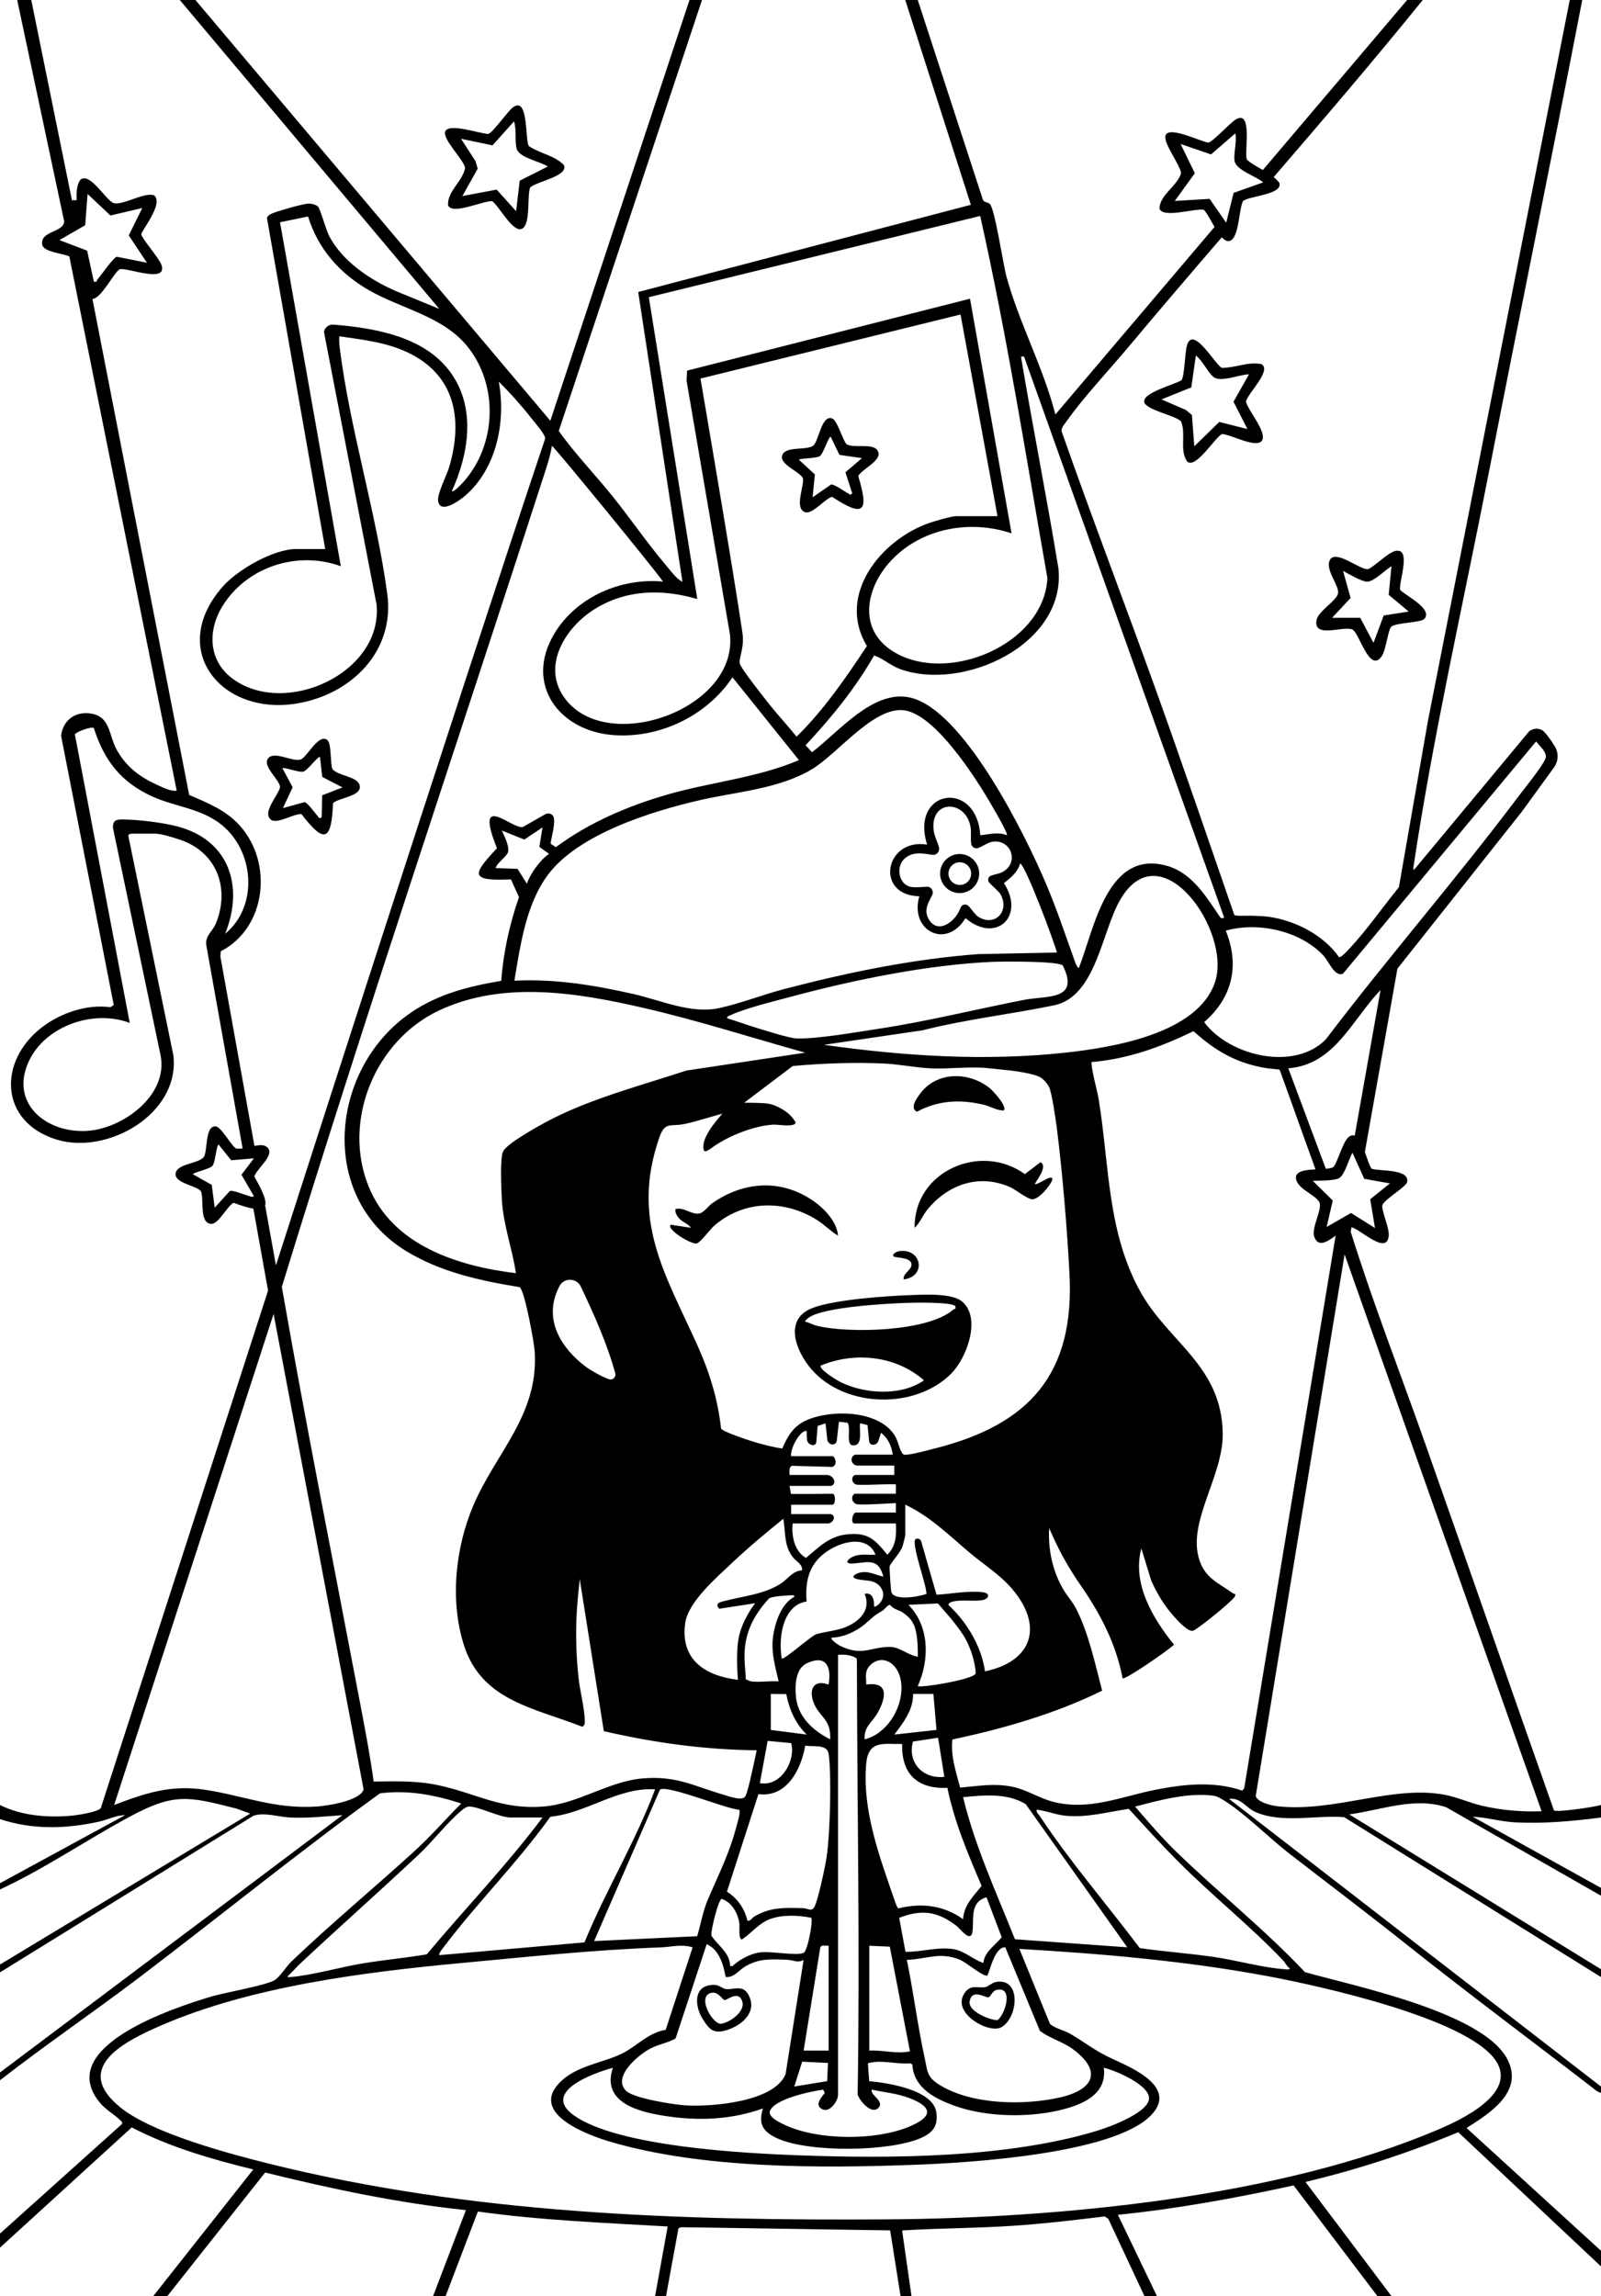 <?xml version="1.0" encoding="UTF-8"?>
<svg id="Camada_1" xmlns="http://www.w3.org/2000/svg" width="950" height="1362" version="1.1" viewBox="0 0 950 1362">
  <!-- Generator: Adobe Illustrator 29.3.1, SVG Export Plug-In . SVG Version: 2.1.0 Build 151)  -->
  <path d="M748.57,216.014c-7.843-1.685-15.592,2.268-23.452,2.18-3.573-1.008-16.766-25.163-20.658-13.803-1.393,4.067-1.592,19.34-3.428,21.16-4.35,2.702-22.59,7.23-22.099,12.694.437,4.869,18.289,8.03,21.833,11.661,3.262,7.661-1.181,17.367,3.846,24.058,5.311,3.836,16.008-14.097,20.482-16.517,5.104.153,20.008,8.554,23.556,4.127,3.76-4.691-8.041-17.928-9.311-23.284.69-4.664,15.538-18.494,9.231-22.277ZM731.936,238.291l8.271,16.232-16.727-4.253-14.803,14.463-1.415-18.541-3.516-2.979-14.555-6.303,17.696-7.121,2.717-18.868c3.831,2.741,7.165,10.062,10.461,12.712,4.243,3.411,15.797-1.623,21.068-1.574l-9.199,16.232Z"/>
  <path d="M265.859,121.719c2.292,6.137,21.139-2.853,26.204-2.386,4.163,2.958,11.905,18.213,17.313,16.498,5.73-1.818,3.251-19.378,5.165-24.539,3.161-3.498,23.186-6.773,20.036-13.418-5.592-5.752-14.232-6.759-20.724-11.192-2.414-2.82.003-30.237-9.536-22.942-3.415,2.612-12.05,15.211-14.587,15.707-5.118-.164-22.807-6.511-25.429-1.693-2.337,4.294,10.766,16.824,11.701,21.812-1.534,8.184-10.614,13.796-10.142,22.152ZM273.578,82.333l18.675,3.888,12.724-14.194c1.668,4.406.382,12.346,1.655,16.379,1.639,5.192,14.045,7.41,18.405,10.374l-16.656,8.405-2.119,18.094-11.56-12.815-20.339,3.826,9.104-16.214-1.273-4.428-8.616-13.317Z"/>
  <path d="M781.174,367.934c-1.866,11.079,16.205,3.007,21.324,5.499,4.243,2.066,10.193,26.572,17.491,15.649,2.506-3.75,3.602-15.713,5.714-17.481,3.612-2.417,17.629-2.196,19.552-4.562,4.951-6.092-11.034-13.464-14.457-17.2-.798-4.979,6.833-24.658-2.566-23.098-4.555.756-14.179,10.779-16.881,10.93-5.363-.447-16.901-10.215-21.474-6.537-4.899,5.587,4.886,15.741,4.102,20.766-.688,4.414-11.887,10.574-12.806,16.034ZM796.933,338.645c3.06,1.646,11.219,6.459,14.389,6.395,3.976-.081,10.816-7.113,14.352-9.178l-1.659,16.969,11.873,9.927-14.831,2.341-6.047,16.219-7.881-14.84h-16.699l10.985-11.78-4.482-16.053Z"/>
  <path d="M160.714,486.18c3.593,2.955,13.703-3.675,18.169-3.28,13.823,18.058,17.82,15.71,18.728-6.55,3.929-3.406,17.852-4.058,15.688-10.85-1.587-4.983-12.346-5.18-16.013-9.201-1.484-3.541-.406-15.309-3.145-17.392-5.201-3.955-11.974,10.423-15.828,11.647-4.784,1.52-15.435-5.298-19.171-.744-3.733,4.55,6.763,12.661,7.06,17.032-.994,4.953-10.792,14.974-5.489,19.337ZM179.91,457.722c2.559-.594,8.863-9.485,9.981-8.667l1.311,11.789,12.012,6.231-12.05,4.695-.29,13.112c-2.021.905-1.513.048-2.279-.732-1.574-1.602-6.068-8.141-7.858-8.34l-12.843,3.531,5.741-12.333-6.034-11.313c.545-.842,9.746,2.621,12.309,2.027Z"/>
  <path d="M476.469,283.729c.696,5.003-5.249,17.696,1.197,20.065,4.366,1.605,11.724-7.989,16.07-9.089,19.006,12.488,22.005,8.953,15.519-12.361,2.585-4.511,15.514-9.72,11.231-15.417-3.142-4.18-13.364-.818-18.152-3.404-2.569-2.854-5.433-14.318-8.706-15.381-6.215-2.018-7.866,13.79-11.1,16.216-4.015,3.013-16.319.09-18.344,5.622-2.023,5.527,10.56,9.721,12.283,13.75ZM486.4,270.598c2.22-1.405,5.238-11.878,6.563-11.474l5.127,10.696,13.396,1.92-9.827,8.407,4.051,12.474c-1.609,1.521-1.412.544-2.393.06-2.015-.993-8.414-5.684-10.169-5.281l-10.959,7.57,1.351-13.537-9.428-8.689c.236-.975,10.065-.74,12.289-2.147Z"/>
  <path d="M950,1078.095v-7.422c-3.564,1.151-26.909,4.6-27.936,3.157-25.771-72.911-51.117-145.977-76.865-218.901-14.615-41.392-30.664-82.424-43.715-124.294l.479-2.695c5.649,1.428,21.257,17.174,22.104,4.76.307-4.5-4.696-15.421-3.744-18.006,1.93-3.894,14.198-10.678,14.688-13.688,1.263-7.748-16.272-6.186-21.099-7.723-1.256-1.553-2.514-5.767-4.032-9.914l19.323-108.794,73.851-93.148,19.025-26.168c2.687-3.697,2.878-8.638.511-12.548-2.56-4.229-5.953-8.684-7.324-9.48-2.682-1.557-5.433-1.22-7.896.556l-68.237,82.06c-.728.141-.534-.809-.451-1.367,11.519-77.219,29.799-157.473,44.813-234.461,18.212-93.388,37.356-186.602,55.373-280.02h-7.422l-84.132,427.541-17.24,98.733c-9.509,11.615-18.642,24.932-28.962,35.982-1.229,1.317-4.981,5.561-6.495,5.566-9.368-13.29-25.972-21.773-41.872-24.023-2.662-.377-8.019-.593-10.498-.631-2.767-.042-8.976.292-9.816-.397-15.711-45.293-30.764-89.638-46.997-134.727-18.179-50.493-37.856-101.872-55.579-152.444.084-2.305,1.679-3.817,2.886-5.535,10.017-14.246,25.574-30.752,37.107-44.537,18.191-21.742,36.637-43.273,55.14-64.757,1.452,1.553,2.93,2.471,4.395,2.202,5.913-1.087,5.648-18.82,8.192-23.701,3.573-3.076,23.851-3.821,21.556-10.809-.981-1.301-2.116-2.418-3.344-3.424,29.884-34.682,59.643-69.469,88.452-105.04h-9.277l-85.606,100.835c-3.267-1.847-6.612-3.608-9.388-6.065-2.043-3.1,3.782-29.999-6.593-23.954-3.715,2.164-13.856,13.585-16.436,13.761-5.058-.802-21.814-9.311-25.018-4.858-2.855,3.968,8.579,18.038,8.883,23.103-2.545,7.928-12.255,12.361-12.831,20.711,1.507,6.375,21.329-.189,26.297.908,1.768,1.625,3.983,6.048,6.413,10.17l-94.448,111.251c-7.07-27.755-21.582-54.459-29.034-81.844-1.94-7.129-6.911-40.418-9.864-43.038-1.335-1.184-3.346-.784-4.083-2.447L544.58,0h-7.422l38.926,121.484-197.386,51.724,26.249,171.94c-3.869-2.045-6.848-6.4-9.709-9.774-11.088-13.074-20.848-27.404-31.589-40.777-10.527-13.108-22.367-25.268-32.084-38.977L416.553,0h-7.422l-82.578,249.575L115.967,0h-9.277l153.999,183.244-26.304-10.806c-15.172-6.744-31.067-17.378-39.042-32.396-1.91-3.596-5.391-16.513-6.74-17.625-1.389-1.145-4.137-1.786-6.034-1.626-3.17.267-17.356,4.249-20.485,5.585-1.607.686-2.877,1.069-3.699,2.822l34.583,196.458h-17.163c-13.467,0-34.77,12.223-43.615,22.256-33.072,37.513-.753,77.039,44.284,69.337,32.122-5.494,57.897-30.969,53.334-64.881-6.485-48.194-22.318-98.324-28.235-146.187-.278-2.245-.381-4.449-.25-6.7,13.739,2.021,27.494,3.452,40.219,9.407,28.305,13.247,33.304,39.172,25.18,67.594-1.525,5.337-7.402,16.451-6.77,20.673,1.245,8.313,13.281-.622,16.523-3.496,18.375-16.284,23.789-43.956,19.481-67.276,6.706,6.602,13.608,14.369,19.45,21.826,1.878,2.397,8.129,9.521,8.117,11.859-54.676,163.196-159.792,490.531-159.792,490.531l-6.398-35.56c.915-2.823-1.404-8.427-6.431-17.124,1.495-4.98,12.906-12.984,7.443-17.562-1.732-1.451-4.434-1.229-7.365-.627l-20.227-112.415.256-3.028c27.019-13.946,31.151-52.263,11.41-74.419-8.288-9.301-19.01-13.491-30.158-18.308L54.846,177.314c5.435-.233,13.299-16.711,16.32-17.6,4.414-1.133,28.52,8.764,24.643-2.626-1.344-3.947-12.147-16.104-12.014-18.375,2.265-4.633,13.033-18.391,7.656-22.841-5.9-2.13-18.517,6.161-23.982,4.59-4.417-1.27-13.984-18.632-19.782-13.859-2.406,3.493-2.33,8.045-2.232,12.16l-2.773-.001L18.555,0h-8.35l27.876,131.333c-.149,6.616-14.436,5.479-13.03,13.825.736,4.369,12.332,5.149,16.082,6.925l63.715,316.905c-3.392.611-8.239-1.902-11.478-3.367-10.477-4.737-18.704-10.89-24.269-21.192-4.791-8.87-3.492-19.705-15.838-21.271-8.933-1.133-15.964,4.341-17.024,13.222l31.259,159.769-1.981,1.301c-14.105-1.896-29.707,3.438-40.906,12.136-25.861,20.086-24.945,55.765,8.783,66.316,30.262,9.467,73.625-15.22,69.466-49.986l-26.711-130.115s-.188-1.209,2.245-1.287h13.916c3.318,0,11.362,2.49,14.859,3.696,21.615,7.455,29.402,28.893,20.893,49.685-1.81,4.423-6.59,7.245-5.623,12.907l21.532,120.419c-1.489.211-2.886.257-4.076-.068-3.149-2.197-8.538-12.713-11.966-13.006-6.511-.557-4.534,15.214-7.134,18.311-3.227,3.845-15.873,3.788-16.591,9.635-.717,5.842,12.49,7.073,15.081,10.606,1.812,4.715-1.099,18.425,5.716,19.271,4.617.573,9.607-10.439,13.59-12.497,4.927,1.813,8.817,2.978,11.768,3.476l8.694,48.623-99.247,306.925c-1.656,2.392-14.263,4.264-17.714,4.552-14.168,1.182-29.303.021-42.092-6.375v8.35c19.112,6.423,39.13,5.845,58.621,1.565,5.301-1.164,10.405-3.881,15.607-3.884L0,1117.063v3.711c26.483-12.323,50.755-28.98,76.378-42.839,26.734-14.461,34.934-12.563,63.909-5.141l8.157,2.972L0,1165.308v4.639l150.552-92.984c6.755-2.019,14.686.793,21.551,1.124,10.477.505,20.71-.631,31.079-1.383L0,1229.326v4.639c26.928-21.013,55.262-40.233,82.472-60.867,47.81-36.255,94.353-74.165,143.009-109.341,16.473-2.145,32.639.958,48.199,5.999-9.393,9.502-18.378,19.786-28.271,28.776-23.992,21.803-48.971,42.551-72.414,64.895-2.931,2.794-7.034,9.421-10.135,11.204-5.538,3.184-29.286,7.207-37.615,9.7-21.597,6.465-93.682,29.79-65.851,63.067,3.505,4.191,8.346,6.684,11.982,10.284.77.763,1.324.832.98,2.245L0,1324.888v8.35l78.166-71.312c22.674,11.724,47.485,18.911,72.127,24.927l-59.375,75.146h8.35l58.062-73.319c39.234,9.663,78.865,18.102,119.135,22.299l-19.482,51.02h7.422l19.156-50.178c37.341,5.227,75.011,6.688,112.625,8.862l-7.465,41.316h6.494l7.375-40.231,1.39-.649,124.211,1.875,6.184,39.005h6.494l-5.572-38.964c22.074-1.371,44.205-1.298,66.329-2.796,17.967-1.217,36.029-3.347,53.903-5.51l2.127,1.451,21.445,45.82h7.422l-23.193-48.236c35.11-3.547,69.86-9.915,104.274-17.433l49.73,65.669h8.35l-51.022-67.723c30.941-7.391,61.332-17.266,90.635-29.516l84.703,79.611v-9.278l-79.767-72.832c13.635-8.648,33.814-21.225,24.477-40.269-13.893-28.335-91.823-44.04-120.377-52.185-23.896-25.342-51.311-47.151-76.237-71.277-8.711-8.432-16.637-17.767-24.558-26.919,14.397-3.729,30.94-8.329,45.942-6.527,2.23.268,3.519.952,5.392,2.03,12.069,6.948,28.326,23.195,40.072,32.294,23.203,17.975,46.56,35.556,69.531,53.861,36.24,28.879,73.326,56.427,110.058,84.769,1.647,1.271,3.363,2.984,5.469,3.348v-3.711l-220.8-170.705c7.676-.542,9.729,5.172,15.787,7.861,15.596,6.922,36.289,1.709,52.609,3.06l152.404,94.839v-4.639l-149.364-91.842c18.877-2.531,38.75-10.57,57.552-4.219l91.812,52.454v-4.639l-76.084-42.214c8.214.367,16.282,2.823,24.55,3.292,17.263.979,34.491-.632,51.534-2.828ZM697.087,119.212l11.889-16.455-8.424-17.336,18.042,6.192,14.399-12.492c1.104,4.58-1.164,12.297-.405,16.458.977,5.356,13.009,9.108,16.964,12.593l-17.576,6.258-4.364,17.687-9.868-14.16-20.658,1.254ZM275.084,285.771c-.756.849-5.973,6.583-6.969,5.547,10.261-22.602,14.549-50.245-1.472-71.351-15.491-20.41-44.193-25.392-68.768-27.414-2.708-.223-5.141,1.648-5.638,4.32l31.233,161.832c3.672,40.581-54.329,66.999-85.543,43.798-14.313-10.638-14.804-28.389-6.006-42.799,14.329-23.471,44.56-33.249,70.315-23.843l-36.072-204.021,16.631-3.421c5.856,19.028,18.486,33.417,35.527,43.382,19.197,11.225,44.442,15.622,59.05,33.726,18.535,22.97,17.293,58.253-2.288,80.245ZM35.258,142.412l15.294-8.819,1.41-18.546,13.556,12.781,18.901-4.426-8.02,16.238,10.807,16.221-17.881-3.565c-2.209.578-9.313,11.036-11.542,13.519-.547.609.061,1.784-2.114,1.191l-3.957-18.323-16.454-6.271ZM105.752,490.348c-8.913-2.417-23.696-4.204-32.913-4.258-3.873-.023-5.881.428-5.83,4.912l28.291,135.052c4.655,23.756-22.574,43.539-43.774,44.77-24.205,1.405-46.213-16.576-34.241-41.658,9.938-20.823,38.439-30.512,59.708-22.389l-32.567-171.214c1.187-1.594,9.658-4.736,11.246-3.735,6.177,19.302,16.024,32.085,34.621,40.58,14.012,6.401,29.647,7.033,41.931,17.445,18.899,16.019,20.88,48.018,1.379,64.039,11.228-27.935,2.558-55.299-27.85-63.544ZM147.461,709.329c-2.187-.51-9.483-3.628-11.101-2.838l-8.957,9.858-1.753-13.49-11.153-6.325c.009-1.003,9.635-3.003,11.482-4.878,1.844-1.871,2.408-12.756,3.79-12.663l7.419,9.255,13.482-1.168-7.388,9.735,7.388,12.727c-1.334.797-2.143.035-3.208-.214ZM824.756,701.955l-11.699,9.412,2.827,17.078-14.221-8.949-14.484,8.311,3.665-15.685-11.877-11.694c3.474-.096,12.946.019,15.663-1.615,3.409-2.049,5.841-11.553,7.881-15.103l7.006,15.544,15.239,2.701ZM803.865,673.662c-1.1-.441-2.316-.249-3.675.863-3.575,2.923-6.934,16.406-9.202,17.882-1.04.487-2.537.745-4.266.903l-22.272-59.618c27.707-2.183,37.751-28.872,54.73-46.4l-15.315,86.369ZM785.348,566.861c2.959,3.158,6.726,12.94,11.559,10.695l114.593-137.766c1.864,2.596,6.933,6.635,5.578,10.129-1.817,4.685-12.594,17.874-16.273,22.765-36.75,48.85-77.09,95.148-114.09,143.829-18.758,19.168-57.321,9.828-72.188-10.21,16.737-14.558,21.206-33.579,12.813-54.255,19.142-5.427,44.153.024,58.009,14.813ZM654.986,1226.546c6.677,1.465,28.144,10.528,26.76,18.807-1.373,8.216-23.292,16.286-30.698,18.544-52.937,16.142-122.323,16.595-177.402,14.564-32.43-1.196-106.993-5.138-133.11-23.679-19.636-13.94,11.642-25.097,23.126-28.238-7.039,20.831,15.738,26.246,31.234,28.614,19.672,3.006,38.995,2.229,57.828-4.491-2.983,9.494.208,13.967,8.644,17.805,18.617,8.47,66.698,7.962,85.324-.383,6.899-3.091,9.992-7.14,8.931-15.021-1.814-13.485-28.911-17.597-39.867-18.576l-.765-10.634c8.25-2.29,16.783.793,25.29.024l1.091.764c.825,14.247,14.266,20.715,26.191,24.836,17.93,6.196,41.901,6.636,60.363,2.429,13.177-3.003,29.154-8.917,27.057-25.364ZM391.629,1061.525c4.538-2.919,39.592,11.637,47.121,11.995.428,2.873-.639,5.574-1.33,8.28-4.57,17.891-10.796,29.379-17.602,45.487-2.763,6.539-4.04,14.406-6.141,21.225l-61.135,2.874,39.087-89.861ZM346.823,1152.165l-86.121,7.576c-.679-.8,2.116-4.183,2.796-5.08,19.979-26.337,43.781-50.06,63.073-77.02,21.676-2.147,40.089-17.632,62.145-16.24-11.667,31.263-29.305,59.909-41.893,90.764ZM437.87,996.432c-19.425-2.407-34.279-11.797-31.283-33.606,1.747-12.716,18.738-27.192,28.032-35.985,9.584-9.067,19.962-17.639,30.166-25.953,1.556,8.316.179,15.584,5.6,22.706,1.991,2.616,5.966,4.262,5.544,7.901-5.312.093-8.355,5.013-12.313,7.645-10.246,6.814-23.728,7.719-35.423,10.964-2.526.701-3.395,1.971-1.461,4.169l21.359-3.28s-7.862,9.848-9.845,20.904c-1.72,9.595-.376,24.534-.376,24.534ZM494.019,863.775h-24.585c-.597-4.157,4.267-13.318,7.898-14.837,1.98-.828,1.215,1.399,1.339,2.334.115.866.128,1.747.198,2.617.149,1.844,1.681,3.272,3.531,3.303,1.027.018,1.892-.765,1.977-1.789l.789-9.566,4.675-1.546,1.054,9.591c.164,1.492,1.314,2.684,2.799,2.902,1.381.203,2.656-.778,2.815-2.165l1.291-11.272,5.138.557c2.466,3.436-2.129,15.235,4.817,13.231,4.709-1.358,1.276-12.95,2.977-12.857l4.042,1.059.944,9.547c.125,1.267,1.231,2.207,2.501,2.127,1.385-.087,2.576-1.013,3.003-2.334l1.553-4.814c4.211,3.317,6.19,7.756,6.963,12.985h-21.802c-.832,0-1.485.391-1.957.996-1.739,2.228.055,5.498,2.881,5.498h21.806v5.567h-22.978c-.547,0-1.082.24-1.394.69l-.035.052c-1.431,2.106.026,4.965,2.571,5.054,8.723.305,15.125-.519,22.769-.234l-.005,5.572h-24.585c-.214.151-.409.336-.584.546-1.859,2.238-.144,5.647,2.763,5.787,6.074.293,19.148-.677,22.411-.771l-.005,5.572h-23.657c-2.11,0-3.376,6.495-.928,6.495h24.585c.4,6.731.118,13.688-5.103,18.538-7.311-9.104-11.583-13.454-24.126-12.049-10.586,1.186-16.464,7.648-24.114,13.952-6.866-3.889-8.701-13.075-7.887-20.442h20.719c1.727,0,3.232-1.175,3.65-2.85h0c.345-1.38-.699-2.717-2.121-2.717h-23.176v-5.567h24.585c1.897,0,1.897-6.495,0-6.495,0,0-24.0.267-24.721.067l-.792-4.706h24.585c.073,0,.295-.085.577-.221,1.105-.532,1.653-1.798,1.31-2.975-.568-1.954-2.359-3.299-4.395-3.299h-22.077c.033-1.804-.626-4.73,1.521-5.437l23.837.649c3.5-1.191,1.526-6.345.154-6.345ZM530.664,1028.913c5.318-6.971,11.394-14.886,11.129-24.119l12.056.014,1.856,21.322-25.04,2.783ZM556.634,1030.781l3.717,23.183c-12.73,1.489-22.076-8.646-18.616-20.928l14.9-2.254ZM513.96,999.238c.352-3.122-1.447-7.518,2.219-11.304,7.155-7.389,18.238-1.578,18.716,12.398.475,13.906-9.397,28.455-21.854,31.371-.36-7.915,4.282-9.522,7.81-15.845,4.913-8.806,6.691-18.573-6.891-16.62ZM528.38,976.913c-11.559-.226-16.531,5.903-29.912-.681-.577-.284-6.246-3.785-4.912-4.829,6.782-.123,14.296-3.579,19.487-7.881,4.816-3.992,4.41-4.474,10.511-8.05,1.471-.862,3.293-3.738,4.663-3.49,1.946,2.741,5.316,2.945,7.559,4.562,6.263,4.515,8.916,8.149,8.858,26.177-5.383-.74-10.755-5.701-16.254-5.809ZM517.225,1239.517c7.179,1.538,15.162,2.266,22.042,4.863,14.817,5.592,14.088,11.383-.01,17.197-19.877,8.198-53.262,8.047-72.938-.84-2.643-1.194-10.484-4.742-9.524-8.238,2.025-7.372,24.663-12.062,31.62-12.96l1.026,1.88c-2.089,2.839-6.446,7.26-1.446,9.742,4.492,2.231,9.271-5.164,9.271-8.384v-261.174c4.019-.333,7.461.001,10.973,2.01l.229,1.2c.145,85.838,1.849,171.717.437,257.61,1.221,3.829,8.177,11.984,12.251,8.003,4.058-3.965-4.783-7.448-3.93-10.911ZM440.225,1150.459c5.689-3.78,10.042-9.638,16.64-12.102,7.384-2.757,16.923-2.307,24.523-.783,1.195,1.411-2.071,19.577-4.519,20.788-4.002,1.979-19.589-1.192-26.212-.236-5.465.789-12.023,4.295-16.025,8.101l-1.373.005c-.173-8.09-7.319-12.066-11.157-18.14-.432-2.729,4.144-21.296,6.103-21.731,6.066,1.943,9.616,8.513,10.512,14.462.318,2.112-.716,9.17,1.508,9.636ZM486.608,1156.001c.192-2.865,2.749-1.691,5.091-1.827v62.162h-14.844l9.753-60.335ZM491.295,1223.7l-.468,10.784-19.538,3.183,4.728-14.744,15.278.777ZM457.373,1026.139v-21.339l9.185.096c1.782,9.16,5.41,17.47,12.153,24.018l-21.338-2.774ZM450.877,1057.68l4.639-25.05,13.972,1.339c2.77,10.59-6.151,26.074-18.611,23.71ZM493.848,918.345c8.417-4.598,21.327-6.93,25.683,3.872-3.718.172-7.506-.417-11.199.404-4.292.954-9.018,5.326-1.798,4.779,8.478-.642,14.681-3.415,17.636,7.807-5.063-1.06-9.375-3.898-14.693-2.156-2.566.84-4.876,2.477-1.106,3.56,4.727,1.359,10.346-0,13.956,4.623,5.22,6.686-2.749,12.773-3.717,11.606.27-3.896-.94-8.546-5.568-7.412,4.658,10.837-5.432,18.401-14.806,20.909-4.144,1.109-9.774,1.876-13.626,2.91-3.023.812-19.618,15.765-20.759,14.568-2.367-15.296,2.016-32.014,14.77-33.844-1.152-14.157,2.517-24.681,15.229-31.626ZM472.177,1005.302c-.326-4.893-.47-15.285,6.488-18.636,10.034-4.833,15.037-.052,13.025,12.566-9.951-3.538-12.118,4.391-8.172,12.357,3.642,7.354,9.608,8.688,9.1,20.116-10.685-5.396-19.59-13.655-20.44-26.403ZM456.251,948.24c1.201-1.297,10.487-1.904,12.692-1.934,1.035-.014,2.592-.508,2.339.958-8.302,4.09-12.357,17.827-12.858,26.569-.468,8.164,1.869,15.688,3.588,23.544-5.149-.461-11.222.631-16.235,0-.397-.05-3.275-1.146-3.272-1.431,0-9.814-5.548-26.875,13.746-47.706ZM450.038,1064.209c16.784,2.248,25.322-14.639,27.777-28.757,4.799.834,13.137-1.074,13.927,5.025,1.757,13.57.798,47.224-1.223,61.024-.776,5.294-5.151,25.996-7.335,29.774-1.635,2.83-3.961.66-6.754.587-10.712-.278-19.131-.676-28.645,4.837-1.642.952-2.389,2.965-4.317,2.628-1.499-7.062-5.968-13.431-12.122-17.241l18.693-57.877ZM419.343,1153.246c7.293,3.036,10.019,12.268,11.209,19.404,4.894.685,7.677-3.873,11.699-6.228,8.333-4.881,15.446-4.305,24.901-3.936,3.401.132,6.389,2.116,9.694.04l-10.68,67.708c-6.547,16.633-44.069,19.54-59.394,18.615-6.91-.417-30.837-4.143-35.359-8.711-8.232-8.315,7.527-21.418,14.643-25.074,4.754-2.443,10.137-3.284,14.794-5.85l18.493-55.967ZM539.955,1216.788c-8.047,1.738-16.058-.86-24.134-.452v-62.162l12.168.54,11.967,62.074ZM533.56,1137.586c13.414-5.112,22.487-3.9,33.729,4.547,2.611,1.962,8.931,10.963,9.807,3.272.843-7.407-1.65-17.187,8.297-19.993l8.971,23.682c-3.783,4.893-10.257,8.57-10.828,15.288-6.142-2.056-11.542-7.363-18.162-8.272-9.616-1.321-18.692,1.815-28.084,1.64l-3.729-20.164ZM629.35,1244.052c-21.402,4.959-52.96,4.566-72.061-7.489-7.593-4.792-6.911-8.149-8.706-16.344-4.16-18.987-6.524-38.644-10.494-57.691,11.977-.379,19.347-4.911,31.239-.167,4.33,1.727,13.717,10.081,16.445,9.502,1.014-.215,4.11-17.309,10.748-16.76l20.528,49.53c6.013,4.564,13.608,6.42,19.682,10.934,17.593,13.076,12.091,23.972-7.38,28.484ZM571.479,1066.037c12.353-1.221,26.138-2.568,37.162,4.125l60.255,84.931-66.645-4.786c-11.057-27.746-23.765-55.18-30.772-84.27ZM582.465,1118.63c-4.831,6.266-10.435,11.144-10.991,19.77-11.514-8.265-24.73-9.787-38.352-6.416-.76-.148-1.871-3.565-2.197-4.511-8.893-25.796-19.335-53.193-16.941-81.219,1.211-14.173,10.164-11.609,21.323-11.771-.437,17.962,9.141,26.748,26.864,26.022,4.112,20.174,12.236,39.305,20.294,58.125ZM544.584,1000.155c7.033-15.757,7.055-35.416-5.57-48.23l17.508-.799c3.892,4.627,9.687,10.605,14.882,18.516,6.008,9.148,7.956,21.572,7.439,23.261-2.933,3.705-32.96,8.401-34.259,7.252ZM563.1,952.379c-.874-.755.42-1.814,1.573-2.175,5.43-1.7,14.687.071,19.141-1.266,3.161-.949,3.711-3.989-.69-4.489-8.82-1.001-18.616.999-27.42,1.506l-9.063-31.587c-.371-1.292-1.742-2.017-3.018-1.595-.322.106-.597.347-.694.671-1.453,4.832,6.818,26.582,6.821,32.013-4.531,1.706-19.839,4.37-20.917-1.454-.238-1.286-1.119-13.895-.956-14.782.369-2.015,6.28-7.997,7.636-11.889.333-.957,1.645-6.167,1.645-6.705v-18.092c14.82,6.907,26.24,18.428,38.529,28.734,8.195,6.872,17.527,12.729,24.581,20.879,19.089,22.056,12.663,43.311-15.79,49.252-3.038-21.051-17.797-35.928-21.378-39.023ZM555.177,859.064c-3.811.966-15.387,4.181-18.467,3.835-2.433-.273-3.602-7.486-5.298-10.54-8.907-16.037-38.162-16.546-53.063-9.82-7.543,3.404-11.086,9.423-14.157,16.674-5.855-.834-11.572-2.358-17.213-4.06-3.09-.932-18.295-5.974-19.12-7.785-1.99-17.796-6.899-33.613-14.22-49.797-18.9-41.779-39.474-73.808-22.396-122.862,3.368-9.675,6.459-6.167,15.155-8.039,7.554-1.626,14.783-4.1,22.216-6.071-4.115,4.804-12.948,14.855-10.986,21.648.599,2.072,4.662-1.399,6.409-2.575,9.338-6.287,23.441-11.875,34.739-12.568,2.878-.177,13.253,1.831,13.316-1.404-2.306-3.824-5.15-6.35-9.117-8.393-1.032-.531-3.98-2.268-8-2.767-3.337-.414-13.374-.444-13.374-.444l28.801-21.762c17.571-1.614,36.579-2.282,54.27-1.471,8.971.411,18.749,2.454,27.756,2.86,10.791.486,24.114-1.32,34.389-.063,7.131.872,18.581,1.392,27.928,4.268,3.937,1.211,6.061,3.991,7.619,6.572,1.694,2.805,4.215,20.508,4.77,24.919,3.337,26.519,6.085,59.503,7.475,86.232,3.072,59.099-23.575,89.264-79.432,103.415ZM323.157,665.996c-5.74,3.121-17.579,9.927-22.1,14.083-1.671,1.536-2.827,2.778-3.201,5.149-.958,6.063-.455,20.268-.044,26.844.918,14.692,6.151,28.669,8.334,43.148-34.424-4.156-73.181-16.44-87.368-51.322-15.911-39.12,3.898-86.641,41.564-104.431,38.196-18.04,82.45-10.626,121.897-1.517,32.186,7.432,63.756,17.592,95.537,26.466l-70.533,10.626c-27.634,9.089-58.515,17.051-84.086,30.955ZM365.085,814.628c.596,2.197-1.489,4.224-3.649,3.506-4.835-1.607-12.129-6.102-13.84-7.402-14.792-11.24-25.167-27.905-16.26-46.56.194-.406.382-.794.568-1.165,2.633-5.256,10.182-5.163,12.718.141,7.833,16.383,15.81,34.338,20.454,51.444.003.013.007.025.01.037ZM297.803,492.667l13.326,5.33,10.786-7.194-1.875,11.546,5.76,4.129c-5.076,3.378-11.091,11.556-13.165,17.717l-5.541-8.821-13.002-.459c.908-3.312,6.978-6.983,7.435-9.781.601-3.68-2.243-9.089-3.724-12.468ZM324.866,519.259c17.989-24.515,62.057-38.135,90.749-44.703,21.792-4.989,46.638-6.585,66.16-18.265,14.823-8.869,35.248-35.492,53.023-35.1,17.411.384,39.524,33.697,48.205,47.423,1.889,2.987,15.475,25.559,14.449,26.827-5.035-2.137-10.589-.493-15.761.005-2.23-33.422-41.881-27.249-31.549,5.557-25.198-4.027-31.21,30.151-4.629,30.623-5.933,20.363,15.922,31.847,27.394,12.986,17.944,15.31,35.707-.98,22.772-20.78,4.097-3.146,8.19-6.468,9.663-11.685,3.364,1.571,20.075,46.108,21.802,52.874l-46.837.943c-39.15,2.977-76.949,10.81-114.785,20.666-12.698,3.308-26.227,8.634-38.761,11.337-16.851,3.634-34.455-4.63-51.016-8.366-23.328-5.262-46.446-9.09-70.517-7.88,3.495-20.874,6.804-44.971,19.638-62.461ZM587.046,523.625c2.159,2.296,5.754,5.247,6.581,6.733,5.787,10.398-3.505,19.698-13.334,13.335-1.438-.931-3.533-4.035-5.545-6.232-1.468-1.602-4.089-1.036-4.796,1.018-2.795,8.117-13.475,16.237-18.928,6.65-3.096-5.443-.033-9.739,2.131-14.255,1.121-2.339-.641-5.029-3.231-4.889-3.338.18-6.884.596-9.518.074-7.273-1.442-9.16-12.356-3.21-17.128,4.885-3.917,10.479-2.705,16.035-1.888,2.533.373,4.592-1.973,3.936-4.448-.926-3.496-2.858-6.806-3.216-10.509-1.759-18.206,19.302-17.578,21.952-1.527.533,3.23-.022,6.557.348,9.799.241,2.11,2.402,3.393,4.369,2.593,3.274-1.332,6.325-3.818,9.884-3.818,10.309.001,13.863,13.262,4.229,18.165-2.188,1.113-4.608,1.31-6.758,2.139-1.703.657-2.178,2.857-.928,4.187ZM630.632,572.671c10.343,20.974-9.281,17.753-23.159,20.458-28.886,5.631-57.568,12.824-86.704,17.204-12.959,1.948-35.702,6.009-48.002,5.643-4.408-.131-17.74-4.448-22.813-5.955-6.226-1.85-12.346-4.162-18.555-6.039.097-1.274,1.355-1.472,2.272-1.89,9.244-4.219,25.994-8.258,36.294-11.021,37.022-9.929,80.336-18.773,118.644-20.517,6.105-.278,38.91-.553,42.022,2.117ZM632.242,624.396c-47.68,5.188-96.027,2.039-143.322-4.639l58.615-8.633c25.624-6.534,52.186-9.449,77.968-14.806,24.901-5.174,28.218-43.85,39.293-62.762,24.082-41.12,66.059,18.718,56.234,48.815-10.07,30.85-61.114,39.013-88.789,42.024ZM607.661,211.531l118.704,332.68c-.691.689-1.84.588-2.391-.217-8.131-11.874-16.365-25.961-31.127-30.29-35.862-10.517-43.486,37.119-52.721,60.595-1.565-1.04-2.541-4.684-3.202-6.524-5.209-14.497-10.091-29.08-16.107-43.271-12.534-29.564-46.398-97.69-76.925-109.557-23.474-9.125-45.403,18.71-62.069,31.245l-3.814-4.112c15.253-16.317,29.583-33.851,40.669-53.286,5.537,1.916,9.797,6.051,15.442,8.092,37.323,13.492,98.512-14.538,93.941-59.618-6.804-41.608-15.078-82.992-22.045-124.563-.301-1.795.035-1.111,1.644-1.173ZM440.554,375.413c-5.523-37.827-24.915-150.869-24.915-150.869l154.33-37.99,21.925,119.618h-24.585c-2.595,0-12.544,2.889-15.565,3.918-28.8,9.808-55.693,42.762-37.323,73.094-12.539,18.915-25.502,37.843-41.742,53.791-4.915-6.17-10.332-11.961-15.281-18.101-3.108-3.855-17.651-22.139-18.412-25.265-.796-3.271,2.884-9.178,1.567-18.196ZM413.765,355.34l-28.761-179.047,196.619-48.187c15.949,71.061,27.274,143.105,39.891,214.862-2.088,39.671-59.885,63.367-91.696,43.375-20.599-12.945-16.249-36.84-1.962-52.827,17.919-20.051,47.324-25.607,72.382-17.143l-24.655-139.182-167.878,42.655-.307,5.951,25.735,150.542c4.739,43.984-71.481,71.298-97.271,38.825-15.152-19.078-.927-42.61,16.754-53.714,18.827-11.824,40.252-12.232,61.15-6.112ZM187.857,1071.591c-24.947,1.643-43.004-6.419-66.116-9.939-20.38-3.104-35.276,1.906-54.011,9.017l94.615-291.317,53.409,282.089c-2.171,6.827-21.488,9.729-27.896,10.151ZM260.696,1059.073c-13.214-2.901-25.501-2.496-38.971-2.312-2.054-14.967-4.888-29.873-7.711-44.711-15.758-82.825-32.248-165.812-46.791-248.692,49.562-161.349,103.726-321.192,155.646-481.755,1.778-5.499,3.753-11.481,4.63-17.182,1.856,1.167,61.591,74.063,65.919,80.57-24.833-2.355-51.336,9.008-64.463,30.839-18.08,30.069,2.878,57.899,35.192,60.221,27.449,1.972,55.324-11.503,70.496-34.299l39.428,49.142c-24.835,10.56-52.408,12.993-78.318,20.499-23.356,6.767-46.392,16.617-65.942,31.149l-3.086-2.081c.195-2.969,2.686-10.532,1.96-15.161-.366-2.333-3.056-3.5-5.108-2.331l-13.412,7.642c-6.629,1.111-29.081-21.805-15.267,12.524-14.547,15.556-16.594,19.65,8.283,18.48l4.774,10.553c-5.601,16.052-9.231,32.612-10.549,49.625-19.159,3.257-37.288,7.759-53.534,18.831-48.034,32.737-55.745,109.154-2.942,141.427,20.464,12.507,43.962,17.65,67.399,21.439,3.032,1.888,8.712,33.401,9,38.542,2.103,37.543-22.81,59.176-36.387,90.808-10.845,25.266-14.134,57.319-5.437,83.693,10.713,32.486,41.987,36.645,70.047,47.748,1.618-1.053,1.512-2.419,1.448-4.123-.273-7.365-2.903-17.304-3.735-25.105-3.583-33.6.936-55.279.674-58.713l14.359,90.542c29.742,6.875,60.132,11.058,90.721,11.325-.53,2.402-1.004,4.842-1.557,7.248-.975,4.244-3.537,16.868-5.113,19.933-1.671,3.249-9.811.115-12.805-.749-17.76-5.126-27.802-11.363-47.815-9.771-20.604,1.639-38.509,15.113-59.354,16.722-24.91,1.922-39.193-7.579-61.68-12.516ZM170.708,1172.271c2.702-2.542,5.151-5.382,7.857-7.915,23.169-21.697,46.986-42.742,70.081-64.444,8.105-7.616,17.654-19.88,25.641-26.309,1.271-1.023,2.645-2.062,4.395-1.993,6.044.238,17.241,6.257,24.224,6.486h19.019c-21.272,28.353-45.926,53.964-68.677,81.157-12.669,2.154-25.514,3.314-38.19,5.414-12.969,2.149-30.733,7.206-42.956,8.082-.581.042-1.527.252-1.393-.478ZM887.32,1221.962c13.718,19.647-20.207,35.426-34.488,41.472-94.47,39.992-224.498,52.339-326.344,53.024-123.14.828-246.704-3.137-366.771-33.002-24.128-6.001-69.377-18.122-88.203-33.332-29.242-23.626,2.614-39.389,24.346-48.792,53.559-23.176,120.507-31.559,178.281-36.956,39.279-3.669,78.442-7.808,117.866-9.234,6.274-.227,12.339-2.085,18.984-.032l-15.99,48.953c-10.093,1.518-17.398,9.8-25.543,13.885-11.981,6.008-28.325,7.211-38.253,18.34-16.128,18.078,18.412,30.438,30.831,34.107,54.445,16.084,124.616,15.818,181.163,13.681,32.038-1.21,117.059-6.308,139.646-29.203,16.295-16.516-10.53-28.02-22.312-33.417-11.538-5.285-15.479-9.258-25.658-15.163-3.543-2.056-8.559-2.902-11.852-5.775l-18.134-44.482c49.359,2.873,98.922,7.149,147.525,16.212,30.203,5.632,117.509,24.796,134.907,49.715ZM699.951,1105.026c19.656,19.635,42.468,37.893,61.395,57.823,1.316,1.385,2.204,3.597,4.031,4.783-.331.921-2.324.5-3.219.44-12.689-.855-28.691-5.346-41.903-7.271-14.569-2.123-29.346-3.134-43.923-5.248-19.511-25.925-41.217-50.996-59.198-78.112-.853-1.286-2.275-2.296-2.041-3.98,5.865.606,11.377,3.046,17.278,3.587,13.012,1.193,24.779-2.24,37.432-4.079,9.911,10.836,19.753,21.672,30.148,32.056ZM738.284,1060.749l-1.164,1.402c-16.861-5.773-34.582-3.864-51.698-.465-20.425,4.056-39.161,12.548-60.54,7.077-8.251-2.112-15.774-7.263-24.429-8.97-10.688-2.108-20.093-.359-30.723.572-2.435-9.312-5.737-18.734-4.611-28.529,30.574-6.551,60.767-15.158,88.865-28.978-4.128-15.754-7.881-33.593-15.214-48.186-2.359-4.694-5.692-8.127-8.092-12.319-6.287-10.984-8.762-23.279-8.16-35.895l2.782,6.087c4.402,9.632,9.706,18.819,15.739,27.523,11.684,16.857,21.121,34.626,25.081,55.456,1.368,1.216,27.768-17.114,30.516-19.943-12.601-15.574-25.022-36.4-19.38-57.058l5.775,18.793c3.303,7.623,7.694,14.883,13.219,21.108,2.129,2.399,8.623,9.736,11.63,8.888,2.8-.79,24.029-18.089,25.008-20.527.434-1.803-.503-1.144-1.148-1.605-9.456-6.762-17.492-9.286-20.664-21.995-5.493-22.012,14.809-48.292,14.46-72.89-.57-40.155-32.014-53.917-48.773-83.92-19.732-35.325-18.464-74.85-24.714-113.526-1.241-7.677-3.846-15.157-4.469-22.854,21.588-1.775,41.362-8.97,60.592-18.345,13.269,11.98,25.842,19.201,43.765,22.022,2.185.344,6.996.553,7.416.934l21.23,59.032c-5.157.242-10.287.745-11.476,3.786-1.469,7.285,12.072,11.222,13.893,15.97,1.6,4.171-5.047,15.087-3.128,20.28,2.376,6.427,7.637,2.985,12.67-.766l-54.26,327.841ZM857.259,1064.61c-30.767-5.823-65.052,10.359-98.722,6.877-3.5-.362-12.323-2.238-13.415-6.129l52.739-321.263,116.882,330.285c-11.845.427-23.713-.567-35.254-3.24-7.499-1.736-14.632-5.092-22.23-6.53Z"/>
  <path d="M497.256,732.956c-.547-8.292-8.326-16.292-14.917-20.793-19.048-13.009-41.03-11.406-59.598,1.468-2.49,1.727-4.924,5.587-7.799,6.177-4.507.925-9.1-3.968-14.157-2.62-.261,2.054.641,3.572,1.834,5.114,1.868,2.415,5.69,3.586,7.434,6.005l-12.051-1.841c-2.719,2.647,11.528,11.512,15.278,11.138,2.064-.206,8.096-8.479,10.683-10.691,17.488-14.954,40.927-15.384,60.24-3.626,4.874,2.968,8.288,6.807,13.053,9.668Z"/>
  <path d="M624.381,700.03c.179-1.432.04-1.627-1.408-1.415-2.017.295-7.92,4.461-8.813,3.715-.554-.462,8.257-10.345,3.248-12.962l-9.282,7.096c-26.205-19.043-65.938-1.665-65.393,31.853,3.099-2.927,4.732-7.294,7.433-10.649,12.248-15.215,31.07-21.707,49.501-13.361,3.143,1.423,10.182,7.16,12.941,7.071,4.03-.13,10.213-7.691,11.772-11.348Z"/>
  <path d="M544.107,659.424c12.822-6.816,25.699-7.414,39.626-4.126,4.098.967,7.633,3.433,11.868,3.43,2.334-2.363-6.45-11.8-8.427-13.366-12.578-9.966-31.746-9.874-41.505,3.791-1.98,2.772-5.886,8.163-1.563,10.271Z"/>
  <path d="M530.647,745.498c2.62.668,9.267.545,10.108,3.875.958,3.789-5.224,5.702-4.521,9.557,14.125-1.934,10.363-19.211-3.224-16.673-1.28.239-4.401,2.155-2.364,3.241Z"/>
  <path d="M571.163,772.247c-5.87-5.25-22.056-4.352-29.869-4.073-15.089.539-45.66,2.559-59.127,7.671-17.453,6.624-9.907,25.725-.646,36.411,19.883,22.943,61.761,23.985,83.049,2.391,8.971-9.1,17.759-32.413,6.593-42.399ZM498.927,819.899c-1.875-.912-13.434-7.805-11.864-9.922,20.261-8.313,44.532-5.853,61.21,8.801-13.542,9.423-34.821,8.188-49.346,1.122ZM565.665,776.831c-15.101,13.2-61.844,14.152-80.651,9.664-2.54-.606-4.711-1.938-7.229-2.522-.34-.457,1.37-1.842,1.913-2.249,8.684-6.51,46.616-8.491,58.813-8.912,4.583-.158,25.977-.525,28.332,1.907.587,2.152-.538,1.552-1.178,2.111Z"/>
  <path d="M590.724,1175.707c-2.08.415-4.355,2.711-6.14,3.016-4.626.79-9.323-2.261-12.977,4.794-5.803,11.205,15.398,23.106,22.657,18.948,10.039-5.752,11.872-29.831-3.54-26.757ZM591.888,1198.303c-4.772-.028-17.417-5.306-16.543-10.982,1.259-8.184,9.497-2.035,11.307-2.598,1.397-.435,1.847-3.82,5.003-4.434,9.672-1.882,5.018,14.388.233,18.014Z"/>
  <path d="M431.649,1204.064c8.748-2.843,17.75-10.569,12.618-20.545-3.378-6.568-8.871-3.194-13.222-3.634-3.244-.328-4.038-3.351-10.095-2.299-9.656,1.676-8.341,12.932-4.245,19.579,4.277,6.942,6.775,9.553,14.944,6.899ZM421.867,1182.149c4.352-1.167,6.767,4.139,8.123,4.252,1.466.122,8.371-6.21,10.494.91,1.787,5.992-7.536,12.406-12.57,13.119-4.809.681-14.649-15.974-6.048-18.281Z"/>
  <path d="M569.424,506.572c-6.401,0-11.59,5.19-11.59,11.591,0,6.402,5.189,11.591,11.59,11.591,6.401,0,11.59-5.19,11.59-11.591,0-6.402-5.189-11.591-11.59-11.591ZM569.532,524.933c-3.716,0-6.728-3.012-6.728-6.728,0-3.716,3.012-6.728,6.728-6.728,3.716,0,6.728,3.012,6.728,6.728,0,3.716-3.012,6.728-6.728,6.728Z"/>
</svg>